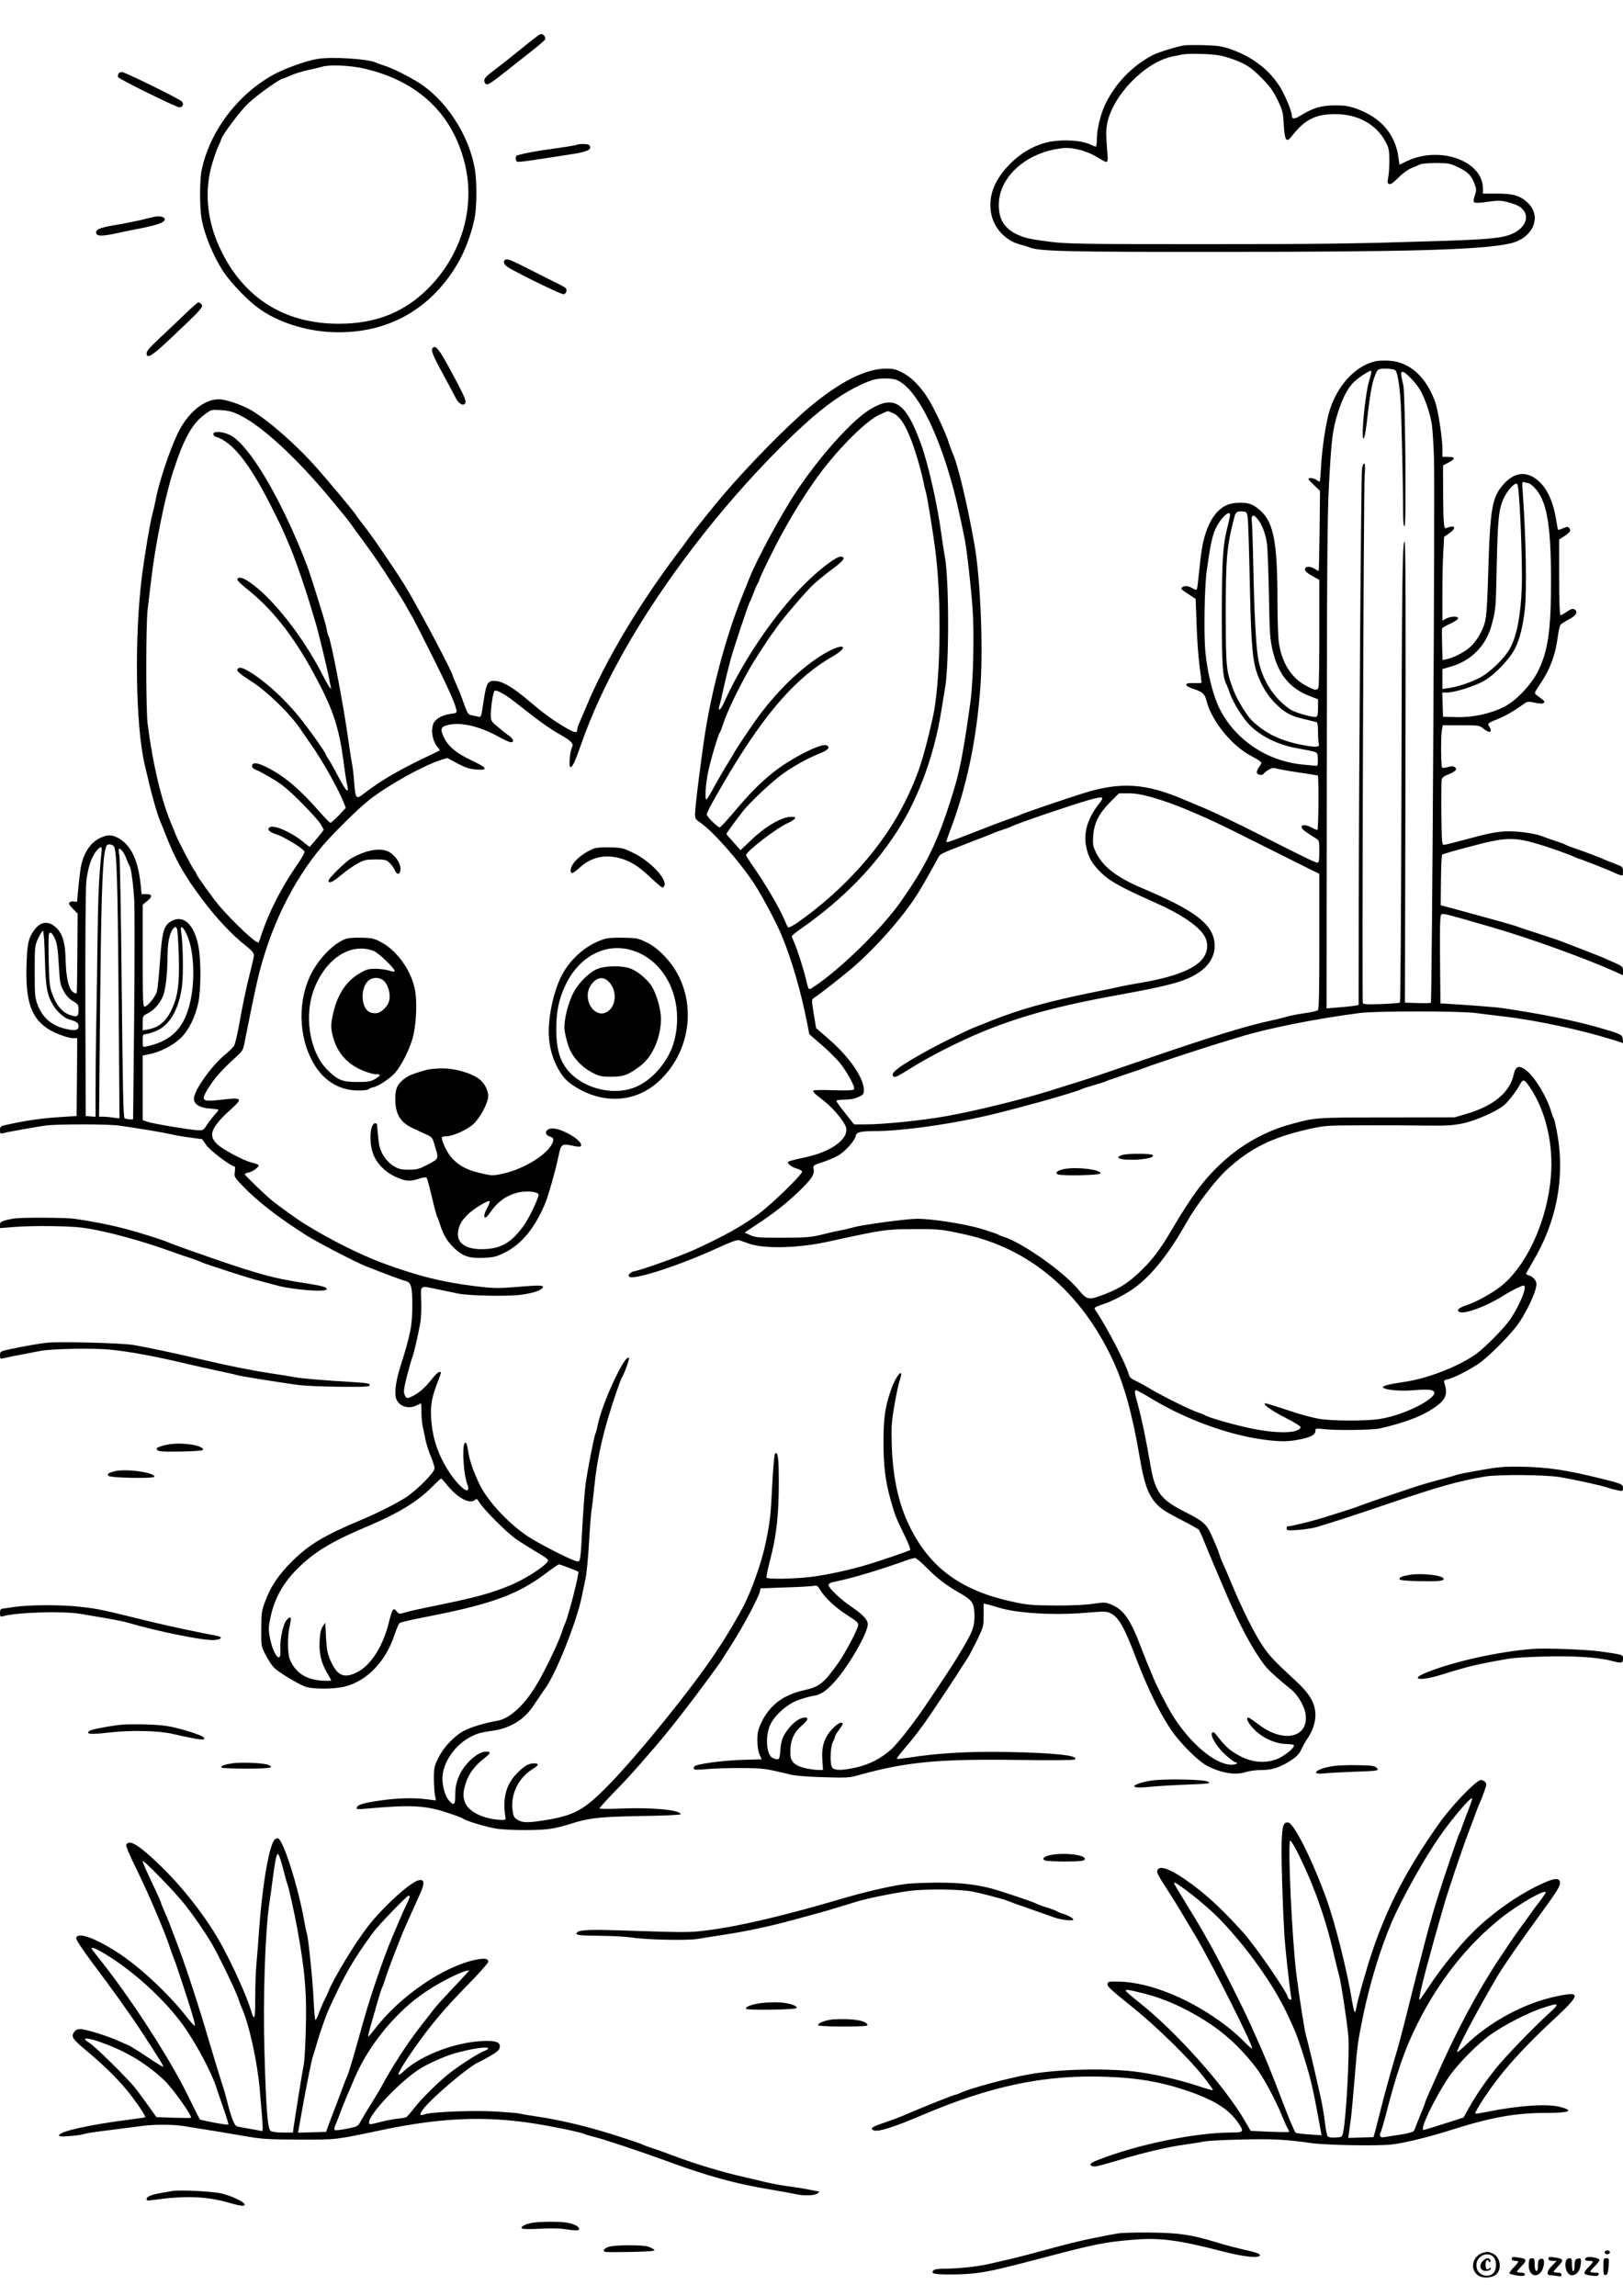 <?xml version="1.0" standalone="no"?>
<!DOCTYPE svg PUBLIC "-//W3C//DTD SVG 20010904//EN"
 "http://www.w3.org/TR/2001/REC-SVG-20010904/DTD/svg10.dtd">
<svg version="1.0" xmlns="http://www.w3.org/2000/svg"
 width="1240pt" height="1754pt" viewBox="0 0 1240 1754"
 preserveAspectRatio="xMidYMid meet">

<g transform="translate(0,1754) scale(0.1,-0.1)"
fill="#000000" stroke="none">
<path d="M4105 17264 c-35 -26 -87 -67 -170 -135 -44 -36 -115 -91 -157 -123
-58 -43 -78 -64 -78 -81 0 -12 7 -25 15 -29 14 -5 45 15 162 108 28 23 103 82
166 131 64 50 118 96 122 104 6 15 -12 41 -29 41 -6 0 -20 -7 -31 -16z"/>
<path d="M9045 17193 c-55 -9 -198 -53 -236 -73 -160 -83 -291 -220 -368 -384
-34 -73 -61 -188 -61 -262 0 -30 -4 -54 -8 -54 -5 0 -23 7 -39 15 -74 37 -242
43 -348 14 -98 -27 -188 -81 -265 -158 -121 -121 -169 -243 -149 -372 18 -116
106 -214 217 -245 32 -8 67 -19 79 -24 72 -30 300 -35 1438 -34 1491 0 2014
16 2232 64 180 41 249 212 128 318 -57 50 -111 64 -237 63 l-98 0 0 39 c0 209
-325 328 -577 211 l-61 -29 -7 51 c-22 177 -132 307 -315 374 -62 23 -91 28
-170 28 -104 0 -169 -19 -262 -77 -48 -30 -68 -30 -68 -1 0 30 -44 138 -83
206 -79 136 -213 241 -381 300 -69 24 -100 29 -206 32 -69 2 -138 1 -155 -2z
m277 -77 c40 -8 108 -30 152 -50 64 -29 95 -52 162 -119 68 -68 91 -100 125
-171 39 -80 42 -95 47 -187 6 -117 20 -142 56 -96 93 121 168 166 295 174 190
13 347 -63 426 -208 26 -48 29 -64 30 -144 0 -49 -4 -109 -9 -132 -7 -36 -6
-44 8 -49 11 -4 32 10 69 48 29 30 72 62 97 72 25 10 56 23 69 30 13 6 69 11
125 11 93 -1 106 -3 168 -33 74 -36 98 -61 124 -127 15 -41 15 -49 1 -91 -19
-59 -13 -61 103 -45 88 12 108 11 192 -16 133 -41 128 -169 -9 -229 -72 -32
-169 -42 -523 -54 -692 -22 -889 -25 -1855 -25 -902 0 -1025 2 -1150 18 -160
20 -202 30 -266 62 -95 49 -135 126 -127 245 13 174 166 330 381 389 42 11
103 21 134 21 74 0 175 -31 243 -75 30 -19 59 -34 65 -32 5 2 9 17 8 33 -13
167 -14 206 -5 255 41 219 289 475 502 518 30 6 64 13 75 15 49 9 220 5 287
-8z"/>
<path d="M2420 17089 c-85 -15 -247 -73 -330 -119 -276 -152 -490 -437 -550
-733 -15 -73 -15 -285 0 -368 23 -128 93 -295 173 -413 52 -77 174 -205 251
-262 146 -111 364 -183 576 -191 423 -17 767 179 973 553 52 96 102 242 117
340 13 90 13 262 -1 344 -42 269 -229 551 -450 681 -92 54 -191 102 -244 118
-22 7 -49 16 -60 22 -66 30 -346 48 -455 28z m368 -74 c407 -96 669 -344 763
-724 81 -327 -19 -683 -265 -939 -186 -194 -410 -286 -701 -285 -416 0 -733
203 -907 582 -94 202 -116 420 -64 616 15 54 38 123 51 151 14 29 25 56 25 59
0 23 142 213 203 272 63 61 247 193 269 193 4 0 31 11 60 24 29 13 89 32 133
41 44 10 91 21 105 25 56 18 218 11 328 -15z"/>
<path d="M904 16975 c-3 -8 -4 -19 -2 -24 4 -14 445 -231 469 -231 25 0 36 27
18 45 -24 23 -436 225 -458 225 -12 0 -24 -7 -27 -15z"/>
<path d="M4408 16434 c-4 -3 -82 -16 -175 -29 -143 -20 -210 -32 -280 -51 -17
-4 -17 -43 0 -50 7 -2 73 5 147 17 74 11 191 29 260 40 125 19 158 34 147 63
-5 11 -19 16 -50 16 -24 0 -46 -3 -49 -6z"/>
<path d="M1175 15883 c-11 -2 -56 -13 -100 -24 -44 -10 -134 -28 -200 -39
-120 -20 -150 -35 -138 -66 7 -18 50 -18 138 1 39 9 124 26 191 39 146 29 197
49 192 73 -3 18 -42 26 -83 16z"/>
<path d="M3857 15553 c-17 -16 -3 -40 36 -62 135 -75 399 -202 414 -199 10 2
19 13 21 25 3 18 -7 27 -55 51 -32 15 -130 65 -219 110 -155 79 -183 90 -197
75z"/>
<path d="M1420 15147 c-47 -45 -133 -127 -192 -182 -76 -70 -108 -106 -108
-122 0 -49 40 -24 188 116 229 216 248 237 232 256 -7 8 -18 15 -24 15 -6 0
-49 -37 -96 -83z"/>
<path d="M3307 14883 c-17 -16 -2 -55 74 -194 44 -81 90 -167 102 -191 23 -46
62 -64 73 -34 6 17 -13 60 -105 231 -94 176 -122 211 -144 188z"/>
<path d="M10510 14781 c-157 -36 -296 -188 -355 -388 -25 -86 -54 -275 -61
-405 -4 -71 -9 -128 -11 -128 -2 0 -15 7 -28 16 -13 8 -34 14 -46 12 -21 -3
-18 -7 27 -50 l49 -48 -3 -302 c-2 -167 -5 -305 -7 -307 -3 -2 -16 4 -29 13
-36 23 -76 21 -76 -3 0 -13 18 -30 55 -50 l55 -31 0 -398 c0 -218 -3 -407 -6
-419 -8 -31 -25 -29 -96 9 -113 60 -186 177 -208 333 -5 39 -10 178 -10 310 0
476 -31 620 -151 712 -49 38 -87 47 -167 41 -106 -7 -183 -85 -232 -235 -22
-67 -34 -143 -50 -302 -6 -63 -13 -118 -16 -123 -3 -5 -16 -3 -27 5 -34 21
-64 26 -83 12 -16 -11 -11 -16 42 -51 l59 -39 7 -190 c3 -105 13 -247 22 -317
9 -69 16 -129 16 -132 0 -4 -26 -5 -57 -4 -79 4 -80 -20 -3 -45 70 -23 85 -38
99 -94 39 -151 193 -341 341 -418 25 -13 54 -30 64 -38 18 -14 18 -15 -4 -45
-13 -17 -20 -38 -17 -46 7 -18 42 -21 53 -5 3 6 20 19 36 29 23 14 37 16 62 9
17 -5 94 -19 171 -30 77 -11 141 -22 143 -23 9 -9 6 -416 -3 -416 -5 0 -28 10
-51 22 -43 22 -78 19 -68 -6 5 -13 37 -37 107 -80 26 -16 27 -20 27 -101 0
-58 -4 -85 -12 -85 -18 0 -80 30 -418 201 -190 97 -372 184 -480 229 -41 17
-95 40 -120 50 -297 128 -489 140 -775 50 -136 -43 -430 -143 -460 -156 -16
-8 -61 -25 -100 -38 -64 -23 -116 -42 -292 -111 -158 -62 -193 -74 -193 -65 0
5 12 40 26 77 129 339 205 697 235 1114 21 302 -1 829 -46 1079 -56 317 -128
617 -169 704 -7 17 -19 49 -26 71 -24 79 -115 272 -162 345 -58 91 -126 159
-192 193 -52 27 -71 31 -131 31 -154 -2 -349 -101 -580 -294 -171 -144 -459
-436 -664 -676 -64 -75 -228 -280 -256 -320 -16 -23 -58 -80 -93 -126 -293
-390 -546 -814 -692 -1164 -23 -55 -48 -113 -56 -131 -8 -17 -14 -38 -14 -46
0 -32 -22 -26 -111 28 -91 55 -147 97 -264 196 -111 94 -191 142 -244 147 -65
6 -75 -10 -97 -160 -17 -112 -19 -119 -38 -113 -12 3 -35 8 -52 11 -27 5 -32
13 -59 87 -15 45 -41 110 -57 145 -15 34 -28 65 -28 67 0 23 -229 458 -345
656 -53 92 -253 388 -319 473 -34 43 -71 92 -82 110 -21 31 -213 261 -289 346
-157 179 -373 368 -505 446 -70 41 -196 84 -247 84 -116 0 -239 -103 -316
-262 -62 -131 -143 -372 -167 -503 -6 -33 -18 -84 -26 -113 -17 -61 -58 -307
-79 -467 -59 -467 -50 -1143 20 -1444 50 -220 91 -366 119 -434 8 -18 26 -63
41 -102 77 -196 140 -308 280 -495 106 -142 229 -273 333 -354 43 -34 62 -56
62 -71 0 -13 -12 -67 -26 -121 -31 -119 -57 -244 -89 -421 -13 -73 -30 -142
-38 -154 -9 -12 -40 -42 -71 -68 -112 -95 -243 -285 -234 -341 5 -39 51 -64
123 -68 36 -2 65 -7 65 -10 0 -2 -17 -24 -38 -47 -20 -24 -46 -58 -57 -76 -18
-30 -26 -34 -60 -33 -53 1 -351 51 -392 66 l-33 12 0 247 0 246 54 11 c81 16
180 68 236 122 63 61 114 166 136 275 20 104 20 325 0 427 -33 169 -116 244
-208 191 -57 -34 -69 -76 -85 -297 -8 -111 -19 -218 -24 -239 -11 -41 -73
-117 -95 -117 -12 0 -14 64 -14 389 l0 390 36 29 c41 34 38 52 -10 52 l-34 0
-7 68 c-19 194 -77 312 -176 363 -49 24 -78 24 -134 -2 -69 -33 -118 -101
-144 -204 -8 -31 -30 -233 -31 -279 0 -4 -10 -6 -22 -3 -12 4 -28 1 -35 -5
-11 -9 -7 -18 23 -49 l37 -38 -2 -302 c-1 -167 -3 -304 -5 -307 -2 -2 -13 1
-24 7 -36 19 -58 110 -61 256 -3 126 -23 192 -71 238 -60 57 -121 49 -171 -21
-42 -60 -51 -99 -56 -253 -10 -276 31 -407 154 -492 52 -36 159 -77 200 -77
l33 0 -2 -297 -3 -298 -125 -8 c-129 -8 -248 -24 -382 -53 -76 -16 -78 -17
-78 -47 0 -26 3 -29 23 -23 28 8 231 44 322 58 86 12 477 12 565 0 160 -23
340 -53 395 -66 33 -8 101 -20 150 -26 l90 -12 30 -44 c27 -41 190 -164 216
-164 5 0 7 -17 3 -40 -6 -38 -4 -42 57 -106 113 -118 262 -235 484 -377 86
-55 375 -205 459 -239 163 -64 277 -107 304 -113 42 -9 52 -44 52 -179 0 -165
-12 -224 -96 -491 -28 -88 -40 -179 -30 -220 16 -65 94 -94 160 -60 15 8 30
15 32 15 2 0 4 -30 4 -66 0 -36 4 -84 9 -107 5 -23 15 -69 21 -102 7 -33 25
-91 41 -129 16 -37 29 -79 29 -92 0 -31 -133 -166 -220 -223 -70 -45 -220
-121 -340 -171 -288 -121 -399 -188 -531 -319 -105 -105 -163 -193 -206 -311
-24 -67 -27 -89 -27 -205 -1 -129 -1 -130 34 -198 19 -37 48 -81 65 -97 43
-41 192 -130 244 -146 58 -18 210 -17 288 1 174 41 320 191 388 400 15 44 32
83 38 87 11 7 93 26 202 47 496 96 702 171 913 331 51 38 97 70 103 70 10 0
139 -49 147 -56 10 -8 -74 -335 -102 -399 -8 -16 -17 -41 -21 -55 -23 -79
-143 -327 -208 -430 -92 -146 -199 -241 -290 -255 -81 -13 -193 -46 -246 -73
-75 -37 -160 -125 -201 -208 -32 -63 -35 -77 -35 -159 0 -49 4 -108 8 -129 l8
-39 -73 9 c-104 13 -225 9 -355 -10 -129 -19 -169 -31 -177 -53 -6 -14 3 -15
71 -9 341 31 454 25 621 -31 59 -19 112 -39 117 -43 26 -21 193 -70 267 -80
106 -13 325 -13 408 1 36 5 106 23 155 39 139 44 217 52 538 58 163 2 297 8
297 13 0 33 -214 54 -452 44 -93 -4 -168 -3 -168 1 0 4 48 58 107 119 104 106
141 147 304 335 114 131 284 349 432 552 37 51 71 98 75 103 4 6 48 73 96 150
88 139 198 346 211 396 l6 26 190 7 c104 3 202 9 217 12 23 5 30 0 46 -28 35
-59 117 -137 200 -190 91 -58 98 -65 90 -93 -12 -43 -98 -204 -147 -274 -112
-159 -146 -186 -263 -212 -159 -35 -265 -115 -327 -247 -26 -56 -31 -79 -31
-137 0 -41 7 -85 17 -107 l16 -37 -142 -4 c-122 -3 -301 -24 -359 -43 -10 -3
-18 -12 -18 -21 0 -13 12 -14 98 -7 53 5 174 9 267 8 170 -1 179 -2 380 -51
36 -8 137 -16 250 -19 172 -5 197 -4 265 16 365 102 611 125 1230 116 229 -3
411 -2 419 3 47 30 -151 52 -524 58 -287 5 -526 -9 -739 -43 -49 -7 -92 -12
-94 -9 -3 2 20 33 49 67 75 86 145 178 209 273 94 139 186 278 225 340 21 33
48 76 61 95 12 19 44 80 71 135 46 97 48 103 48 188 l0 88 30 -7 c16 -4 55
-14 85 -24 136 -43 416 -60 661 -40 144 12 163 12 193 -3 61 -28 104 -103 191
-332 89 -233 173 -407 262 -544 74 -113 220 -259 295 -295 108 -52 208 -67
285 -43 26 9 78 16 116 16 82 -1 147 20 227 72 47 30 66 50 83 87 12 26 32 61
43 77 40 57 64 126 64 183 0 92 -44 166 -165 276 -144 132 -189 180 -239 255
-66 99 -156 280 -246 496 -22 55 -47 111 -54 125 -7 14 -19 43 -26 65 -7 22
-20 58 -30 80 -10 22 -26 60 -37 85 -34 76 -65 104 -196 169 -188 94 -231 151
-266 351 -35 203 -68 362 -95 460 -29 106 -31 120 -15 120 6 0 54 -26 108 -59
271 -165 605 -286 881 -320 116 -15 178 -14 268 5 81 17 112 35 112 66 0 17 5
18 68 11 92 -11 367 -7 422 5 207 47 345 102 443 177 65 49 78 92 52 171 -6
18 -2 22 26 28 38 7 144 60 225 112 83 53 273 245 327 331 54 85 102 184 119
246 10 39 9 49 -5 71 -10 14 -28 28 -42 32 -14 3 -25 10 -25 14 0 4 24 47 53
96 178 300 243 633 187 960 -11 64 -24 122 -28 128 -5 6 -14 31 -21 55 -31
107 -122 260 -186 311 -58 46 -85 39 -100 -27 -29 -136 -151 -239 -356 -300
l-94 -28 -520 -1 c-554 0 -545 0 -738 -53 -192 -53 -372 -154 -524 -295 -134
-124 -225 -246 -380 -509 -88 -150 -147 -228 -235 -313 -94 -91 -161 -135
-275 -179 -128 -49 -136 -48 -205 35 -118 141 -435 363 -578 405 -14 4 -29 11
-35 15 -5 4 -64 24 -130 44 -125 37 -374 76 -489 76 -75 0 -411 -45 -481 -64
-27 -8 -77 -20 -110 -26 -33 -6 -98 -21 -145 -33 -73 -18 -115 -21 -290 -22
-184 0 -209 2 -248 20 l-43 20 83 55 c141 93 229 161 327 255 103 99 126 134
117 176 -5 27 -3 28 76 54 45 15 101 40 124 56 54 37 114 107 121 140 6 32 34
39 168 39 120 1 333 24 540 59 231 40 363 71 720 169 116 32 279 82 296 91 8
5 51 19 94 31 43 12 86 26 94 30 9 5 79 29 156 55 77 25 149 50 160 55 26 12
408 138 545 180 58 17 128 39 155 47 215 67 586 141 925 185 126 16 774 16
890 -1 47 -6 141 -18 210 -26 246 -28 598 -104 833 -178 l78 -25 -3 30 c-3 35
-11 39 -188 90 -186 53 -438 104 -730 147 -54 8 -266 24 -435 34 l-40 2 -3
338 c-2 275 0 338 11 343 18 7 34 3 392 -101 281 -81 720 -240 938 -339 l57
-26 0 34 c0 31 -4 35 -62 61 -35 15 -76 33 -93 41 -33 14 -192 76 -300 117
-38 15 -128 45 -200 68 -71 23 -139 45 -150 50 -11 5 -63 20 -115 35 -52 14
-142 39 -200 55 -58 16 -143 39 -189 52 l-84 22 2 190 c1 105 5 193 9 196 8 7
111 36 301 85 176 45 264 46 406 4 105 -30 248 -81 302 -105 17 -8 34 -15 37
-15 9 0 234 -89 266 -105 14 -7 35 -16 48 -19 20 -7 22 -4 22 28 0 33 -3 36
-57 56 -32 12 -71 28 -88 35 -33 16 -137 55 -230 87 -33 11 -64 24 -70 28 -5
4 -41 17 -80 29 -38 13 -79 27 -90 32 -43 19 -170 39 -253 39 -89 0 -157 -14
-362 -70 -63 -17 -124 -32 -135 -33 -19 -2 -20 5 -23 238 -1 132 0 249 3 261
3 14 20 27 49 38 55 21 72 39 52 55 -11 9 -25 10 -52 2 -20 -6 -41 -8 -46 -5
-9 6 -11 230 -2 287 l7 37 139 0 c135 0 141 -1 170 -25 47 -39 74 -31 46 15
-15 24 -14 26 69 59 60 25 124 62 201 118 21 15 31 15 80 5 40 -8 59 -9 67 -1
10 10 5 15 -55 59 -20 15 -20 16 36 99 66 99 107 209 124 336 6 49 16 96 23
103 6 7 32 24 59 38 53 27 74 54 56 72 -17 17 -29 15 -70 -13 -20 -14 -41 -25
-46 -25 -6 0 -10 119 -10 290 l0 289 33 21 c48 30 60 47 45 65 -11 13 -16 13
-48 0 -19 -9 -36 -14 -38 -12 -2 1 -8 33 -14 71 -25 159 -80 268 -164 324 -78
52 -160 38 -232 -40 -95 -102 -109 -180 -124 -688 -6 -217 -13 -323 -24 -368
-18 -73 -66 -153 -120 -200 -40 -35 -126 -79 -175 -88 l-30 -6 -3 116 c-2 64
-2 121 0 126 2 5 30 22 63 36 32 15 59 33 59 40 0 19 -53 18 -90 -1 l-30 -16
0 208 c0 115 3 258 7 320 l6 112 39 27 c61 43 45 69 -24 39 -19 -7 -22 46 -23
397 l0 83 39 20 c57 30 57 45 2 45 l-46 0 0 65 c0 77 -33 293 -54 351 -69 196
-196 310 -356 319 -36 2 -81 0 -100 -4z m151 -70 c20 -19 40 -171 44 -330 9
-309 15 -623 15 -743 0 -82 3 -118 11 -118 15 0 5 1012 -9 1075 -21 91 -22
105 -6 105 22 0 106 -88 137 -144 38 -69 74 -178 87 -261 5 -38 13 -155 16
-260 8 -240 -15 -4148 -24 -4155 -4 -3 -50 -4 -102 -2 l-96 3 4 1755 c3 1178
1 1759 -6 1766 -17 17 -22 -315 -25 -1945 -2 -862 -7 -1570 -11 -1575 -4 -4
-69 -9 -143 -12 -110 -4 -137 -2 -141 9 -7 20 6 3916 14 4029 5 61 3 92 -3 92
-6 0 -14 -19 -17 -42 -7 -47 -23 -2230 -25 -3374 l-1 -721 -38 -7 c-21 -3 -76
-8 -122 -12 l-85 -7 2 1859 c1 1534 4 1910 17 2150 19 345 26 407 67 539 34
107 71 182 116 230 33 35 131 100 139 92 4 -3 -3 -36 -15 -74 -31 -102 -64
-443 -43 -443 5 0 15 46 22 103 25 219 40 311 61 367 19 53 25 59 53 63 36 4
98 -2 107 -12z m-3814 -72 c169 -64 368 -487 484 -1029 16 -74 34 -157 39
-185 17 -83 50 -380 61 -540 13 -188 5 -544 -16 -701 -44 -321 -78 -512 -116
-639 -120 -407 -211 -601 -421 -898 -145 -206 -475 -527 -670 -651 -30 -20
-31 -19 -48 54 -17 77 -68 236 -91 288 -10 23 -19 46 -19 51 0 4 28 28 63 52
334 233 586 493 771 797 144 236 257 554 306 862 11 69 25 151 30 182 32 173
31 827 0 997 -6 31 -19 119 -30 196 -30 219 -99 525 -154 674 -115 318 -203
377 -390 263 -134 -81 -372 -345 -553 -613 -117 -174 -310 -528 -371 -684 -11
-27 -36 -90 -56 -140 -109 -270 -213 -646 -271 -985 -29 -173 -85 -608 -85
-671 0 -31 6 -40 38 -61 96 -64 307 -303 417 -473 56 -85 172 -304 207 -390
76 -183 148 -430 195 -672 l16 -83 89 -77 c50 -43 113 -105 142 -139 59 -72
121 -187 111 -205 -6 -8 -48 -10 -157 -7 -82 3 -151 2 -153 -2 -6 -10 7 -24
72 -73 66 -50 145 -140 171 -194 43 -89 -89 -196 -300 -242 -121 -27 -138 -32
-138 -41 0 -14 36 -38 69 -47 19 -5 37 -15 39 -22 6 -17 -211 -230 -318 -313
-122 -94 -290 -188 -520 -291 -105 -47 -414 -157 -443 -157 -6 0 -21 -7 -31
-15 -15 -12 -17 -18 -8 -27 30 -30 394 89 681 222 85 39 141 60 155 57 11 -3
47 -15 79 -27 115 -41 377 -35 607 16 424 93 441 95 665 95 181 1 201 -2 375
-40 496 -108 888 -440 1130 -956 89 -192 150 -411 206 -739 29 -172 54 -257
94 -318 46 -68 77 -92 215 -163 72 -37 135 -72 142 -78 6 -7 26 -48 43 -92 18
-44 45 -109 60 -145 15 -36 57 -135 94 -221 114 -270 216 -460 310 -582 26
-34 97 -99 199 -181 55 -44 108 -137 113 -199 17 -173 -173 -212 -357 -72 -40
30 -76 55 -81 55 -24 0 -1 -46 47 -94 65 -64 162 -107 244 -108 28 0 53 -4 56
-9 11 -17 -75 -86 -133 -108 -106 -38 -216 -20 -328 54 -48 32 -72 57 -133
135 -14 18 -23 22 -30 14 -19 -18 35 -109 102 -169 33 -30 66 -55 74 -55 7 0
13 -4 13 -10 0 -5 -19 -10 -42 -10 -125 0 -321 167 -454 385 -47 77 -128 238
-154 307 -12 29 -27 67 -35 83 -7 17 -29 73 -49 125 -78 206 -130 282 -219
320 -50 22 -55 22 -147 9 -58 -9 -171 -14 -290 -13 -172 1 -210 4 -320 28
-395 84 -635 259 -790 575 -86 175 -130 379 -137 631 -4 133 -1 175 21 300 14
80 32 165 41 189 8 24 13 47 9 50 -13 13 -56 -60 -83 -144 -40 -120 -51 -205
-51 -377 0 -181 13 -294 51 -433 34 -124 44 -150 112 -288 27 -55 45 -103 41
-107 -9 -7 -176 -65 -317 -109 -124 -39 -321 -82 -437 -96 -128 -16 -336 -20
-344 -6 -3 4 10 67 29 140 47 176 65 342 65 586 0 192 -7 242 -29 220 -5 -6
-15 -111 -21 -235 -11 -232 -16 -279 -49 -440 -28 -141 -102 -353 -168 -485
-29 -57 -136 -240 -177 -300 -14 -22 -32 -48 -39 -59 -169 -257 -579 -766
-811 -1005 -194 -199 -266 -239 -498 -276 -127 -20 -166 -19 -204 4 -27 16
-32 27 -38 73 -16 125 46 250 157 317 45 27 47 41 7 41 -44 0 -78 -21 -136
-82 -80 -85 -106 -189 -82 -332 3 -18 -2 -20 -46 -17 -122 7 -233 61 -261 128
-20 48 -19 82 5 157 23 69 66 127 141 186 50 39 52 50 12 50 -59 0 -152 -80
-197 -168 -29 -59 -38 -98 -38 -173 0 -68 -12 -75 -51 -29 -26 30 -47 105 -47
164 0 119 95 258 218 320 54 27 74 32 169 46 115 16 217 72 283 156 9 10 35
48 59 84 24 36 52 77 63 92 84 124 234 503 272 688 9 41 22 107 30 145 8 39
20 160 26 270 6 110 15 225 20 255 5 30 14 107 20 170 24 237 71 437 167 720
20 58 39 110 43 115 19 29 62 147 55 153 -31 31 -211 -359 -241 -525 -4 -21
-10 -45 -15 -54 -10 -21 -57 -262 -75 -384 -6 -49 -17 -189 -24 -310 -15 -293
-15 -289 -48 -280 -46 11 -295 139 -371 190 -145 97 -301 264 -364 390 -44 89
-78 183 -88 246 -5 34 -12 66 -15 71 -37 60 -30 -218 8 -315 8 -20 8 -31 0
-39 -17 -17 -100 69 -155 160 -69 114 -105 218 -119 341 -14 123 -4 196 42
314 35 91 34 87 16 87 -8 0 -35 -26 -60 -58 -46 -60 -88 -97 -143 -126 -42
-21 -48 -21 -62 10 -9 22 -6 46 19 146 17 66 35 128 39 137 10 18 48 184 63
271 5 30 8 103 6 163 -4 126 -16 118 137 86 55 -11 120 -25 145 -30 84 -17
369 -23 475 -10 100 13 165 35 173 59 5 15 -31 16 -218 0 -127 -10 -164 -9
-290 6 -262 32 -453 80 -725 181 -165 62 -393 176 -578 290 -58 35 -200 137
-257 183 -64 53 -210 194 -210 203 0 4 12 9 28 12 32 6 85 45 77 57 -2 4 -25
13 -50 19 -66 16 -223 100 -267 142 -70 67 -46 128 108 267 91 82 84 90 -70
72 -164 -19 -169 -12 -89 112 41 63 103 130 206 223 38 35 46 48 55 100 25
128 71 355 95 460 91 402 267 768 502 1045 84 98 275 286 355 349 139 110 412
262 546 305 l51 16 77 -41 c60 -32 93 -43 141 -47 98 -7 91 11 -27 67 -122 57
-185 110 -218 181 -29 62 -22 80 36 93 100 22 239 -11 386 -92 41 -23 82 -41
91 -41 28 0 19 27 -15 51 -18 12 -57 42 -85 67 -50 41 -53 46 -53 90 0 65 17
173 28 184 7 7 28 0 59 -18 57 -34 43 -24 173 -126 117 -92 197 -149 281 -196
75 -43 94 -64 79 -91 -16 -31 -26 -151 -12 -151 16 0 34 38 82 175 80 228 188
464 330 715 295 522 727 1086 1185 1545 194 194 329 310 465 399 90 59 215
119 270 129 49 9 129 7 157 -4z m-5012 -272 c171 -85 430 -324 690 -637 76
-91 145 -176 154 -190 9 -14 48 -68 87 -120 39 -52 98 -135 131 -185 54 -80
81 -123 158 -245 21 -32 45 -74 102 -175 12 -22 73 -141 135 -265 119 -237
185 -381 194 -429 6 -27 4 -28 -43 -34 -60 -7 -116 -38 -131 -73 -24 -51 -7
-140 35 -186 9 -10 14 -19 12 -21 -2 -1 -20 -9 -39 -19 -265 -125 -399 -202
-541 -311 -60 -46 -63 -42 -74 98 -3 44 -10 105 -16 135 -6 30 -21 129 -34
220 -34 240 -125 713 -144 749 -5 9 -12 34 -15 55 -4 22 -19 76 -33 120 -81
263 -99 318 -125 386 -192 494 -434 902 -579 976 -56 28 -129 33 -129 9 0 -9
8 -18 18 -21 125 -37 254 -197 419 -522 78 -153 96 -192 160 -347 35 -85 106
-291 143 -415 17 -58 37 -125 45 -150 19 -64 92 -367 100 -415 3 -22 9 -49 12
-60 11 -39 -17 0 -63 91 -149 291 -382 587 -557 707 -54 37 -86 44 -94 21 -2
-6 27 -35 64 -65 195 -152 360 -359 515 -644 150 -275 197 -413 233 -685 9
-69 20 -144 26 -168 18 -81 -3 -64 -63 49 -32 62 -68 125 -78 140 -11 15 -20
30 -20 34 0 14 -137 207 -212 298 -117 142 -264 273 -379 340 -50 29 -74 34
-85 15 -8 -13 20 -38 102 -90 119 -74 300 -249 380 -368 13 -19 47 -69 76
-110 88 -125 213 -346 253 -448 l17 -43 -53 -57 c-30 -31 -59 -57 -64 -57 -6
0 -46 41 -89 90 -142 162 -255 259 -380 325 -80 42 -120 50 -129 26 -6 -16 6
-29 37 -40 11 -4 63 -32 115 -63 77 -45 122 -83 226 -187 72 -72 139 -147 149
-168 l20 -36 -26 -34 c-15 -18 -39 -48 -55 -66 l-28 -32 -50 40 c-90 74 -222
131 -254 111 -25 -16 -4 -37 54 -56 58 -18 203 -107 211 -130 3 -7 -19 -47
-48 -89 -130 -187 -229 -383 -288 -568 -6 -21 -14 -38 -17 -38 -24 0 -179 145
-293 275 -43 49 -180 239 -180 250 0 5 -6 16 -14 24 -16 19 -126 230 -146 281
-7 19 -19 49 -26 65 -78 178 -146 462 -186 775 -14 109 -14 757 0 875 6 50 18
151 27 225 31 270 108 647 170 835 82 251 144 361 244 433 44 33 49 34 121 29
60 -4 89 -12 145 -40z m4994 14 c43 -23 76 -68 118 -166 35 -80 86 -248 107
-350 8 -38 17 -77 20 -85 8 -19 54 -304 71 -435 52 -390 42 -1026 -20 -1294
-72 -316 -114 -443 -213 -641 -166 -335 -460 -664 -815 -915 -38 -26 -72 -44
-76 -39 -4 5 -16 29 -26 54 -44 103 -148 280 -255 432 -22 32 -40 61 -40 65 0
29 240 213 322 247 19 8 40 22 48 30 11 14 7 16 -28 16 -67 0 -188 -69 -294
-169 l-90 -85 -54 60 c-29 32 -53 61 -54 64 0 5 59 87 122 168 57 74 239 245
323 301 88 61 190 115 278 150 56 23 73 46 41 58 -44 17 -278 -103 -414 -213
-94 -76 -174 -157 -289 -293 -56 -67 -106 -121 -112 -121 -16 0 -99 82 -99 98
0 18 57 122 173 317 280 468 518 737 789 891 116 66 98 104 -20 45 -175 -88
-390 -288 -553 -512 -58 -80 -161 -234 -183 -274 -9 -16 -35 -59 -57 -95 -23
-36 -63 -107 -91 -157 -27 -51 -54 -95 -59 -99 -14 -8 -11 83 6 182 14 83 79
307 95 329 4 6 13 28 20 50 30 97 115 276 214 450 28 48 155 245 166 255 3 3
18 24 34 48 42 62 219 269 279 326 29 27 94 80 145 118 89 66 105 89 69 96
-32 6 -164 -93 -287 -217 -222 -223 -463 -577 -604 -888 -19 -43 -37 -70 -41
-63 -4 6 -3 19 1 28 4 9 19 73 34 142 15 69 38 161 50 205 25 93 139 435 150
450 4 6 17 37 29 70 13 33 26 64 31 70 4 5 11 21 15 35 7 24 108 231 157 320
91 168 166 290 272 441 145 205 368 433 477 487 35 17 68 31 72 31 4 1 25 -8
46 -18z m4846 -531 c7 0 28 -14 45 -31 97 -98 130 -278 130 -716 0 -383 -23
-537 -101 -694 -53 -103 -163 -219 -255 -267 -103 -53 -238 -83 -363 -80
l-106 3 -3 93 -3 92 36 0 c60 0 215 49 285 90 85 50 195 166 237 250 35 71 59
170 73 295 16 147 8 567 -16 894 -6 77 -5 84 10 78 10 -4 24 -7 31 -7z m-72
-75 c16 -183 28 -553 24 -710 -7 -217 -36 -374 -88 -473 -41 -79 -156 -190
-239 -232 -72 -36 -166 -67 -232 -76 l-48 -7 0 76 0 76 68 20 c158 47 269 163
310 323 31 121 30 117 37 438 8 366 15 439 53 522 28 63 88 127 103 111 4 -4
10 -35 12 -68z m-2069 -204 c3 -31 10 -256 15 -501 10 -468 21 -584 61 -690
32 -83 74 -151 127 -206 74 -76 120 -102 219 -125 49 -12 95 -23 102 -25 8 -2
12 -27 12 -78 0 -41 3 -81 6 -89 10 -26 -26 -27 -134 -6 -161 32 -272 86 -372
180 -43 40 -117 161 -145 235 -57 150 -59 169 -60 574 0 444 7 521 66 752 10
38 24 46 71 40 24 -4 27 -9 32 -61z m-139 17 c-3 -18 -13 -59 -21 -91 -32
-131 -38 -243 -39 -647 0 -397 6 -484 36 -539 4 -9 17 -43 29 -76 23 -64 96
-181 145 -231 86 -88 218 -153 361 -179 176 -33 159 -24 162 -83 2 -38 -1 -52
-10 -52 -7 0 -56 5 -108 10 -271 27 -511 188 -631 424 -50 99 -94 273 -110
437 -12 132 -7 487 10 614 25 184 43 273 67 324 27 59 79 121 102 121 10 0 12
-8 7 -32z m215 -15 c34 -44 60 -113 70 -188 5 -38 11 -216 15 -395 5 -291 8
-335 29 -422 42 -179 130 -287 283 -345 l63 -25 0 -64 c0 -47 -4 -66 -14 -70
-21 -8 -164 33 -200 58 -129 88 -220 235 -245 398 -16 98 -29 362 -36 705 -3
160 -8 309 -11 333 -6 51 13 57 46 15z m-813 -2122 c97 -28 181 -58 283 -101
157 -66 248 -109 525 -248 171 -85 347 -173 392 -196 l83 -41 0 -516 c0 -402
-3 -519 -12 -526 -7 -6 -53 -16 -103 -23 -49 -7 -108 -18 -130 -25 -22 -7 -76
-21 -120 -30 -196 -42 -453 -121 -1015 -314 -312 -107 -373 -128 -490 -164
-63 -20 -146 -46 -185 -58 -218 -68 -566 -154 -790 -194 -179 -33 -483 -64
-620 -64 l-90 0 -67 85 c-38 47 -68 89 -68 95 0 5 28 9 63 9 39 0 77 7 105 20
38 17 42 23 42 54 0 91 -109 250 -264 385 l-101 88 -18 109 c-16 101 -16 110
-1 119 33 20 201 151 284 221 181 153 392 390 506 569 36 57 117 199 158 276
21 39 5 31 276 136 63 24 129 50 145 57 17 8 48 19 70 26 22 7 54 18 70 26 72
33 467 167 598 204 105 29 117 25 78 -24 -88 -110 -123 -220 -104 -325 15 -79
36 -121 90 -181 74 -82 153 -128 443 -257 181 -80 313 -167 364 -240 49 -71
35 -158 -35 -217 -76 -65 -225 -116 -431 -151 -51 -8 -124 -22 -163 -30 -38
-9 -124 -27 -190 -40 -370 -75 -575 -132 -805 -223 -41 -17 -100 -40 -130 -52
-57 -23 -245 -115 -340 -167 -241 -133 -308 -184 -270 -208 10 -6 32 5 125 63
148 93 374 208 555 282 286 118 585 199 1035 280 378 68 501 101 598 161 89
54 136 127 137 211 1 159 -133 266 -555 444 -190 80 -299 164 -350 269 -24 48
-27 64 -23 127 6 99 43 173 130 261 l67 67 73 0 c51 0 104 -9 175 -29z m-7928
-375 c23 -27 30 -243 37 -1156 l7 -923 -48 6 c-26 4 -61 7 -78 7 l-30 0 7 773
c8 820 17 1143 36 1245 11 54 15 62 35 62 12 0 28 -6 34 -14z m-94 -53 c-18
-165 -26 -323 -30 -673 -3 -217 -7 -514 -10 -660 -3 -146 -5 -359 -5 -473 l0
-208 -37 3 -38 3 -3 845 c-1 476 2 887 7 940 10 105 39 194 78 240 35 42 45
38 38 -17z m190 -41 c10 -26 21 -51 25 -57 12 -16 28 -139 36 -265 3 -63 3
-465 -1 -892 l-8 -778 -26 0 c-14 0 -32 4 -39 8 -10 7 -14 219 -22 988 -5 538
-13 998 -18 1021 -5 23 -7 45 -4 48 11 10 40 -27 57 -73z m389 -544 c3 -13 9
-104 12 -203 6 -202 -6 -299 -50 -397 -44 -98 -100 -147 -188 -162 l-38 -7 0
55 c0 54 1 56 38 75 47 24 84 64 112 120 24 48 39 168 40 321 1 95 13 159 36
196 20 30 30 30 38 2z m81 -56 c56 -144 56 -398 -1 -565 -51 -153 -146 -234
-316 -271 -28 -6 -28 -6 -28 44 0 43 3 50 20 50 10 0 44 9 74 21 110 41 184
166 207 350 11 91 7 328 -7 412 -11 61 20 36 51 -41z m-1092 -164 c6 -225 16
-280 67 -363 26 -42 81 -91 112 -100 63 -18 78 -28 78 -52 0 -32 -23 -39 -86
-25 -114 23 -187 84 -226 185 -21 57 -23 76 -23 257 0 191 1 196 27 253 15 31
31 57 36 57 6 0 12 -92 15 -212z m79 146 c14 -33 21 -81 27 -193 8 -136 11
-153 37 -201 19 -35 42 -60 71 -77 40 -23 43 -28 43 -68 0 -51 -10 -57 -66
-38 -56 19 -100 69 -131 151 -24 62 -27 82 -31 259 -2 106 -2 200 2 208 9 23
26 9 48 -41z m11260 -1120 c109 -156 171 -374 171 -594 -1 -364 -169 -767
-391 -940 -65 -50 -192 -120 -257 -140 -60 -19 -82 -41 -52 -53 41 -16 208 47
327 122 61 39 145 81 160 81 33 0 -25 -145 -103 -260 -47 -68 -193 -215 -261
-264 -134 -95 -368 -186 -546 -212 -119 -17 -176 -32 -163 -44 19 -18 133 -28
228 -20 53 5 113 6 131 3 131 -21 -160 -188 -389 -223 -100 -15 -338 -15 -446
0 -48 6 -156 35 -247 66 -89 30 -168 54 -175 54 -32 0 45 -56 154 -111 67 -34
117 -65 114 -72 -15 -47 -177 -50 -381 -8 -131 28 -328 84 -351 101 -5 4 -28
13 -50 20 -57 18 -277 127 -365 180 -41 25 -94 54 -117 64 -29 13 -43 26 -48
44 -19 76 -159 349 -249 484 -17 25 -17 27 1 36 10 5 36 15 58 22 62 20 173
78 234 123 133 98 263 262 397 500 71 127 221 323 306 401 179 164 345 247
618 309 133 30 140 30 420 31 157 1 373 0 480 -2 161 -2 211 1 287 17 97 20
258 92 315 139 34 29 96 111 122 160 21 40 33 38 68 -14z m-8261 -3054 c77
-94 171 -143 208 -107 11 10 15 8 25 -7 37 -63 210 -237 291 -294 28 -20 137
-88 184 -115 30 -18 56 -37 58 -44 9 -26 -157 -137 -282 -190 -157 -66 -278
-98 -625 -168 -63 -13 -141 -30 -173 -39 -58 -17 -58 -17 -77 6 -25 31 -33 20
-59 -86 -45 -182 -138 -328 -243 -380 -98 -49 -150 -28 -200 83 -26 57 -31 82
-37 181 l-6 115 -19 -29 c-14 -20 -21 -51 -24 -110 -5 -96 12 -168 58 -247 17
-27 30 -53 30 -56 0 -3 -33 -3 -72 -1 -121 8 -201 61 -243 161 -19 46 -20 181
-1 260 15 65 9 77 -23 43 -28 -29 -54 -152 -49 -228 8 -110 -48 -53 -77 78
-13 60 -14 84 -5 136 30 170 100 299 232 424 125 119 258 197 533 312 217 92
371 186 475 293 36 36 68 66 71 65 3 0 26 -26 50 -56z m3654 -621 c84 -85 152
-138 260 -199 97 -56 110 -77 110 -180 -1 -85 -17 -123 -128 -305 -54 -87 -97
-153 -257 -390 -86 -126 -206 -279 -253 -320 -77 -68 -161 -111 -260 -135
-108 -25 -170 -26 -188 -3 -20 23 -16 159 5 198 9 17 16 35 16 41 0 6 13 28
30 50 35 46 36 54 11 54 -10 0 -39 -22 -64 -49 -60 -64 -82 -135 -74 -238 l5
-73 -41 0 c-23 1 -69 7 -102 15 -69 16 -104 49 -106 98 -5 103 19 166 87 226
48 42 55 61 24 61 -48 0 -115 -57 -160 -135 -16 -28 -24 -62 -28 -112 -5 -77
-9 -81 -56 -63 -46 17 -61 142 -29 236 26 77 128 173 218 206 39 15 90 29 115
33 59 8 98 34 166 108 107 118 254 373 254 440 0 35 -39 75 -133 139 -76 52
-167 139 -167 160 0 12 16 20 58 28 117 23 347 92 537 161 28 9 57 18 65 18 9
1 47 -31 85 -70z"/>
<path d="M4535 11057 c-96 -39 -175 -114 -175 -165 0 -32 17 -27 67 19 86 79
188 104 303 75 85 -22 148 -61 243 -152 44 -41 83 -74 88 -74 5 0 12 7 15 15
20 51 -105 184 -232 247 -81 40 -92 43 -183 45 -59 2 -108 -2 -126 -10z"/>
<path d="M2772 11025 c-35 -13 -80 -35 -100 -49 -53 -38 -162 -147 -162 -163
0 -26 31 -12 93 40 34 29 89 68 122 87 55 31 67 34 142 35 73 0 84 -3 108 -25
15 -14 34 -39 41 -57 18 -42 44 -34 44 12 0 39 -34 92 -79 122 -45 31 -124 30
-209 -2z"/>
<path d="M2639 10367 c-75 -28 -166 -111 -230 -211 -128 -197 -141 -485 -31
-706 77 -155 204 -240 359 -240 40 0 74 4 77 9 3 4 19 11 36 15 40 7 130 68
169 111 42 49 95 148 126 240 33 96 45 278 26 391 -25 141 -131 295 -249 361
-61 34 -74 38 -157 40 -58 2 -103 -2 -126 -10z m220 -93 c37 -16 165 -140 156
-153 -2 -5 -22 -3 -42 5 -21 7 -67 13 -102 14 -56 0 -72 -5 -125 -36 -98 -58
-163 -153 -197 -290 -24 -97 -24 -130 1 -214 36 -119 125 -207 252 -249 37
-13 71 -20 76 -17 4 2 13 1 20 -3 8 -5 -3 -16 -30 -32 -37 -21 -56 -24 -138
-24 -114 0 -150 14 -228 92 -140 139 -184 427 -95 637 95 226 284 339 452 270z
m76 -228 c30 -30 49 -98 40 -144 -9 -49 -64 -102 -105 -102 -44 0 -69 16 -86
55 -28 69 -11 165 37 199 35 24 85 20 114 -8z"/>
<path d="M4614 10366 c-143 -46 -269 -160 -335 -303 -47 -103 -80 -245 -86
-373 -5 -112 19 -220 69 -310 41 -73 71 -104 140 -146 215 -131 456 -114 630
45 277 253 299 691 48 954 -47 50 -89 83 -137 107 -64 32 -75 35 -178 37 -71
2 -124 -2 -151 -11z m284 -113 c216 -108 323 -384 255 -658 -36 -144 -150
-288 -278 -350 -181 -89 -449 -17 -559 149 -46 69 -66 154 -66 283 0 133 19
230 68 333 117 253 360 354 580 243z"/>
<path d="M4578 10144 c-62 -19 -147 -98 -192 -178 -44 -79 -80 -221 -73 -291
3 -27 15 -80 27 -117 26 -85 97 -165 184 -211 55 -28 70 -32 146 -32 95 0 132
14 225 85 92 71 155 217 155 360 -1 70 -33 185 -70 245 -35 57 -117 123 -173
140 -63 19 -167 18 -229 -1z m72 -102 c58 -58 62 -161 10 -214 -102 -101 -230
80 -138 197 40 51 87 57 128 17z"/>
<path d="M3260 9368 c-108 -31 -138 -43 -173 -70 -52 -41 -67 -75 -67 -151 0
-117 38 -181 134 -225 33 -16 81 -38 105 -49 41 -18 46 -24 63 -84 31 -103 32
-99 -52 -144 -67 -35 -83 -40 -146 -40 -61 0 -77 4 -120 30 -55 35 -100 104
-109 170 -5 40 -13 119 -14 143 -1 6 -7 12 -14 12 -40 0 -50 -144 -16 -234 27
-74 92 -140 174 -177 74 -33 106 -36 176 -13 29 10 54 13 58 8 5 -5 23 -72 41
-149 18 -77 36 -144 40 -150 4 -5 15 -35 24 -65 25 -78 60 -133 116 -183 62
-56 114 -71 223 -65 69 3 94 10 152 39 127 63 228 184 307 369 27 63 84 264
108 382 15 74 26 83 90 69 67 -14 80 -14 80 3 0 40 -148 126 -218 126 -55 0
-70 -45 -21 -62 26 -9 30 -14 24 -36 -22 -88 -211 -210 -386 -248 -74 -16 -79
-16 -170 5 -105 24 -170 60 -224 124 -34 40 -77 135 -68 150 2 4 17 7 33 7 47
0 155 48 204 91 53 47 116 164 116 216 0 49 -34 109 -79 138 -64 43 -185 75
-276 74 -44 -1 -96 -6 -115 -11z m834 -938 c25 -9 25 -10 12 -47 -22 -61 -70
-156 -104 -204 -94 -132 -177 -180 -317 -181 -135 -2 -204 53 -183 146 11 48
26 73 73 120 40 40 152 109 165 101 5 -3 -2 -24 -16 -48 -40 -71 -26 -108 17
-44 59 86 125 134 214 157 44 11 110 11 139 0z"/>
<path d="M8577 8718 c-54 -15 -40 -32 29 -36 109 -6 222 13 201 35 -12 12
-188 13 -230 1z"/>
<path d="M8131 8610 c-53 -11 -72 -27 -51 -40 22 -14 322 -8 327 6 10 30 -185
53 -276 34z"/>
<path d="M115 8233 c-16 -2 -49 -8 -72 -14 -36 -10 -43 -16 -43 -36 l0 -24
103 8 c149 12 417 9 527 -5 161 -21 437 -95 665 -177 55 -20 127 -45 160 -55
33 -11 69 -24 80 -30 33 -16 385 -130 455 -146 36 -9 85 -22 110 -29 107 -34
381 -58 395 -35 10 16 -31 28 -170 49 -255 39 -379 75 -875 250 -80 28 -154
55 -165 61 -32 15 -201 69 -315 100 -105 29 -287 65 -410 81 -63 8 -385 10
-445 2z"/>
<path d="M355 7283 c-56 -6 -185 -29 -278 -49 -75 -16 -77 -18 -77 -46 0 -28
2 -30 28 -23 15 4 74 16 132 27 58 11 125 24 150 29 84 16 400 22 525 10 153
-15 339 -49 580 -106 61 -15 171 -39 245 -55 74 -15 142 -31 150 -34 16 -6
267 -47 450 -73 64 -9 196 -15 335 -16 199 -2 230 0 230 13 0 12 -23 16 -120
22 -236 14 -401 28 -455 38 -30 6 -113 20 -185 30 -139 21 -326 58 -545 110
-167 40 -388 86 -500 106 -84 15 -574 28 -665 17z"/>
<path d="M1305 6509 c-27 -3 -65 -12 -83 -19 -26 -10 -30 -15 -21 -26 10 -12
45 -14 180 -12 103 2 170 7 170 13 5 32 -137 57 -246 44z"/>
<path d="M11312 6310 c-89 -15 -170 -31 -180 -35 -9 -4 -64 -20 -122 -35 -58
-15 -141 -39 -185 -53 -128 -42 -408 -137 -430 -147 -22 -10 -123 -43 -295
-96 -91 -28 -239 -64 -266 -64 -2 0 -4 -7 -4 -16 0 -15 10 -16 88 -11 48 4
110 13 137 21 125 37 261 81 535 174 402 136 553 179 755 213 100 17 458 14
570 -4 114 -19 315 -63 369 -81 23 -8 58 -17 79 -21 35 -7 37 -6 37 18 0 29
-6 32 -170 73 -263 65 -401 86 -605 90 -129 2 -173 -1 -313 -26z"/>
<path d="M874 6301 c-46 -12 -58 -21 -44 -35 16 -16 350 -22 350 -6 0 33 -221
63 -306 41z"/>
<path d="M10775 5511 c-62 -10 -87 -20 -82 -35 2 -7 52 -12 148 -14 146 -3
189 1 189 17 0 26 -160 46 -255 32z"/>
<path d="M110 5265 c-47 -7 -91 -14 -97 -14 -8 -1 -13 -14 -13 -32 0 -28 3
-31 23 -25 102 30 457 41 592 18 233 -39 316 -54 360 -67 236 -69 580 -138
661 -133 59 4 70 24 17 33 -95 17 -379 77 -488 104 -390 96 -409 101 -543 116
-144 18 -398 17 -512 0z"/>
<path d="M11705 4944 c-261 -21 -607 -98 -809 -181 -133 -54 -42 -66 119 -15
210 65 265 79 520 123 28 5 143 12 256 15 217 7 416 -5 518 -32 81 -21 91 -19
91 15 0 32 7 30 -180 57 -104 14 -419 26 -515 18z"/>
<path d="M905 4363 c-101 -13 -211 -35 -222 -45 -31 -25 9 -29 153 -12 170 19
377 14 484 -11 206 -47 263 -54 234 -25 -19 19 -185 70 -276 85 -84 14 -296
18 -373 8z"/>
<path d="M1780 4071 c-61 -8 -90 -19 -90 -32 0 -5 85 -9 190 -9 186 0 225 7
165 30 -35 13 -198 20 -265 11z"/>
<path d="M10189 4050 c-129 -18 -192 -70 -67 -56 29 3 127 8 218 12 192 6 201
8 177 31 -14 14 -40 18 -139 19 -68 2 -153 -1 -189 -6z"/>
<path d="M8799 3939 c-36 -5 -83 -16 -104 -25 -61 -25 -24 -35 91 -23 54 5
182 13 284 17 170 7 183 8 160 22 -30 18 -322 24 -431 9z"/>
<path d="M11310 3942 c-49 -17 -225 -203 -318 -335 -247 -350 -394 -635 -512
-987 -43 -129 -108 -360 -117 -414 -3 -20 -9 -36 -12 -36 -4 0 -12 33 -19 73
-37 233 -129 599 -196 787 -105 293 -249 582 -293 588 -37 6 -47 -23 -51 -154
-5 -133 14 -655 28 -794 15 -157 40 -365 45 -387 4 -17 2 -21 -10 -17 -8 4
-15 11 -15 16 0 31 -247 390 -339 493 -176 195 -302 310 -453 413 -117 80
-190 103 -205 66 -7 -18 4 -39 82 -159 46 -71 106 -170 210 -345 127 -214 444
-845 431 -858 -3 -2 -29 20 -58 50 -29 30 -85 80 -124 111 -266 209 -593 346
-837 350 -70 2 -82 0 -85 -15 -4 -22 15 -39 198 -187 174 -139 428 -388 534
-524 43 -54 76 -101 73 -103 -2 -3 -51 11 -108 30 -159 52 -342 94 -490 112
-230 27 -585 18 -804 -21 -163 -29 -450 -106 -522 -140 -17 -8 -35 -15 -40
-15 -13 0 -275 -105 -398 -159 -22 -10 -83 -33 -135 -51 -105 -35 -123 -46
-100 -61 30 -19 142 15 380 116 522 222 934 308 1400 291 245 -8 429 -41 630
-110 203 -71 310 -139 380 -242 48 -69 44 -74 -57 -74 -275 -1 -716 -92 -1010
-208 -64 -24 -76 -38 -47 -49 18 -7 49 1 204 47 174 53 367 99 484 115 61 9
134 20 161 26 28 6 163 13 300 16 237 5 325 0 520 -27 114 -17 514 -24 620
-11 102 12 271 54 450 110 305 97 493 131 728 131 180 0 217 16 106 46 -98 25
-312 11 -549 -36 -52 -11 -96 -18 -98 -15 -6 6 47 94 121 198 106 149 266 325
461 505 226 210 231 233 40 193 -245 -51 -503 -189 -693 -370 -35 -34 -66 -59
-68 -57 -10 10 164 337 308 581 43 72 170 257 304 440 158 217 177 248 173
277 -5 35 -39 33 -130 -8 -182 -82 -388 -226 -539 -378 -104 -103 -241 -273
-332 -411 -72 -109 -78 -116 -72 -80 12 77 90 367 188 705 34 117 138 425 182
540 20 52 45 120 56 150 11 30 26 70 35 88 8 18 24 58 35 90 18 54 19 57 2 73
-10 9 -25 14 -33 11z m-93 -233 c-19 -46 -40 -102 -47 -124 -7 -22 -16 -44
-20 -50 -7 -10 -116 -329 -160 -470 -62 -195 -112 -385 -258 -970 -22 -88 -54
-207 -72 -265 -44 -149 -88 -310 -115 -420 -13 -52 -30 -117 -37 -145 l-14
-50 -97 -3 -96 -3 5 38 c3 21 9 70 15 108 5 39 18 180 29 314 20 248 23 269
64 471 51 247 132 514 219 717 75 175 250 489 365 653 101 145 243 311 250
292 1 -5 -13 -46 -31 -93z m-1295 -336 c121 -245 211 -502 274 -783 13 -58 29
-119 34 -137 13 -38 58 -329 71 -458 12 -119 -15 -625 -39 -743 -8 -36 -9 -37
-58 -40 -33 -2 -54 2 -61 10 -5 7 -15 57 -21 112 -7 54 -21 139 -33 190 -45
202 -100 433 -110 463 -11 35 -51 287 -74 469 -34 270 -69 1024 -47 1024 6 0
35 -48 64 -107z m-890 -250 c83 -58 217 -171 281 -237 210 -216 416 -504 522
-731 66 -141 72 -158 109 -270 67 -209 83 -274 135 -558 l18 -98 -96 7 c-53 3
-99 9 -102 13 -9 8 -51 108 -94 221 -111 289 -117 304 -208 510 -66 148 -86
190 -161 340 -149 300 -232 450 -388 702 -43 69 -78 129 -78 132 0 11 10 6 62
-31z m2778 -39 c0 -3 -15 -25 -32 -49 -18 -23 -40 -54 -50 -66 -9 -13 -43 -60
-75 -104 -83 -114 -83 -114 -197 -285 -170 -256 -329 -555 -481 -900 -21 -47
-48 -107 -60 -135 -12 -27 -26 -61 -30 -75 -4 -14 -13 -38 -21 -55 -7 -16 -22
-55 -34 -85 -11 -30 -24 -61 -29 -68 -5 -8 -49 -20 -102 -28 -52 -7 -106 -16
-121 -19 -32 -7 -44 9 -29 38 6 12 21 65 35 117 85 332 149 520 245 710 165
330 379 600 636 806 134 107 345 228 345 198z m-3081 -769 c124 -31 227 -71
350 -136 218 -116 361 -235 511 -425 60 -76 156 -254 210 -389 13 -33 30 -70
38 -83 8 -12 13 -25 10 -27 -3 -3 -70 -2 -149 1 l-144 7 -44 76 c-155 267
-524 681 -809 906 -55 44 -101 83 -101 88 -1 11 20 9 128 -18z m3164 -91 c3
-3 -18 -27 -46 -52 -113 -101 -347 -342 -418 -432 -86 -107 -158 -214 -211
-310 l-36 -65 -99 -32 c-119 -38 -200 -63 -207 -63 -31 0 79 232 187 395 71
107 231 269 337 341 106 73 270 156 375 192 98 32 109 35 118 26z"/>
<path d="M2103 3492 c-43 -27 -98 -340 -123 -687 -6 -88 -15 -204 -20 -258 -6
-54 -10 -173 -10 -264 0 -172 -6 -189 -33 -98 -32 106 -133 331 -225 500 -109
199 -289 432 -470 607 -163 157 -239 203 -258 154 -3 -8 29 -83 71 -168 93
-187 227 -500 266 -623 11 -33 24 -69 29 -80 12 -25 121 -357 145 -443 10 -34
16 -65 13 -67 -2 -3 -33 32 -69 77 -135 172 -361 382 -523 485 -174 112 -307
158 -314 108 -1 -13 45 -83 128 -194 143 -190 285 -388 372 -521 127 -195 169
-262 165 -267 -3 -2 -40 20 -84 49 -79 54 -181 118 -188 118 -2 0 -32 13 -67
29 -85 39 -253 91 -294 91 -24 0 -38 -7 -49 -24 -23 -34 -12 -51 97 -142 151
-126 265 -242 345 -348 69 -92 109 -155 101 -160 -2 -1 -61 -10 -133 -19 -289
-37 -513 -87 -523 -116 -4 -12 10 -13 79 -8 46 3 96 10 110 16 15 5 105 19
200 30 96 12 204 26 242 31 88 13 239 13 324 -1 106 -16 366 -59 498 -82 100
-17 163 -20 385 -21 287 0 264 -3 630 74 447 93 779 108 1155 50 142 -22 346
-64 384 -79 14 -6 55 -18 91 -27 65 -16 359 -114 520 -173 336 -124 539 -180
820 -227 80 -13 164 -29 188 -34 63 -15 145 -12 168 5 10 8 15 15 11 15 -4 0
-40 7 -80 15 -40 8 -110 19 -157 25 -47 6 -121 20 -165 30 -44 11 -118 28
-165 39 -166 37 -385 103 -550 166 -52 20 -122 45 -155 55 -33 11 -69 24 -80
30 -23 11 -169 59 -295 97 -170 51 -356 93 -493 113 -77 12 -144 23 -148 25
-3 3 -80 9 -169 15 -170 11 -496 -1 -554 -20 -38 -13 -43 -7 -21 27 51 79 353
337 436 373 13 5 53 27 89 48 47 27 66 44 68 62 6 36 -22 50 -99 50 -215 0
-499 -104 -636 -233 -76 -71 -35 11 96 196 119 167 222 289 383 453 93 94 168
179 168 188 0 25 -24 30 -91 17 -250 -50 -587 -281 -779 -535 -24 -31 -45 -55
-47 -52 -2 2 8 44 22 92 14 49 37 129 51 178 14 49 29 96 34 105 5 9 16 39 24
66 15 48 52 149 114 305 25 64 74 174 152 345 37 81 33 113 -12 102 -67 -17
-270 -202 -387 -352 -100 -129 -263 -398 -301 -495 -7 -19 -21 -48 -30 -65 -9
-16 -27 -58 -40 -92 -12 -35 -26 -63 -30 -63 -4 0 -10 69 -14 153 -6 143 -42
493 -52 508 -2 4 -13 58 -24 118 -45 248 -157 597 -195 608 -5 1 -15 -1 -22
-5z m63 -238 c13 -52 26 -99 29 -104 7 -12 54 -220 75 -335 60 -326 75 -502
66 -790 -3 -115 -10 -232 -16 -260 -10 -47 -66 -398 -77 -477 l-5 -38 -77 0
c-46 0 -84 5 -94 13 -22 16 -34 164 -46 582 -13 425 4 937 38 1165 6 36 18
124 27 195 9 72 21 141 26 155 9 23 10 23 19 7 6 -10 21 -60 35 -113z m-751
-266 c69 -88 143 -195 199 -288 48 -79 189 -370 206 -425 7 -22 19 -53 26 -70
56 -121 121 -418 139 -630 29 -349 29 -316 3 -311 -13 2 -52 10 -88 16 -36 6
-74 13 -86 16 -23 4 -46 63 -79 194 -9 36 -22 83 -30 105 -19 58 -79 255 -110
360 -66 229 -173 557 -231 710 -19 50 -46 122 -61 160 -14 39 -37 93 -50 122
-12 28 -23 54 -23 58 0 6 -18 46 -101 223 -22 46 -39 89 -39 95 1 18 256 -245
325 -335z m1715 62 c0 -5 -9 -26 -19 -47 -17 -34 -53 -115 -111 -253 -36 -83
-88 -224 -135 -365 -47 -140 -70 -218 -125 -415 -42 -152 -78 -272 -90 -295
-5 -11 -19 -45 -29 -75 -11 -30 -34 -91 -51 -135 -18 -44 -42 -109 -55 -145
l-24 -65 -107 -3 -107 -3 7 38 c52 299 98 528 112 563 3 8 17 51 29 95 22 75
64 195 84 240 118 261 190 387 343 595 39 53 257 280 270 280 4 0 8 -4 8 -10z
m-2340 -428 c224 -132 475 -361 618 -565 98 -140 212 -356 246 -466 8 -25 33
-98 55 -161 22 -63 38 -116 36 -119 -6 -6 -212 32 -219 40 -2 2 -42 83 -89
179 -148 300 -449 764 -694 1067 -24 29 -43 55 -43 58 0 13 31 2 90 -33z
m2679 -259 c-67 -71 -136 -147 -153 -169 -17 -23 -61 -79 -97 -125 -105 -133
-227 -322 -308 -474 -12 -22 -47 -80 -78 -130 -31 -49 -66 -108 -78 -130 -21
-38 -24 -40 -106 -56 -46 -10 -88 -14 -92 -9 -5 4 -2 23 7 41 9 19 24 59 35
89 11 30 35 91 54 135 19 44 45 105 58 135 99 232 291 474 498 625 122 90 315
189 375 194 4 1 -47 -56 -115 -126z m-2659 -438 c175 -67 312 -152 443 -274
62 -58 207 -260 207 -288 0 -2 -60 -2 -132 0 l-133 5 -52 73 c-29 41 -74 102
-100 137 -54 72 -317 332 -363 359 -16 9 -30 21 -30 26 0 14 67 -2 160 -38z
m2920 -33 c0 -4 -15 -13 -32 -20 -43 -15 -208 -122 -278 -180 -86 -71 -197
-181 -253 -252 -28 -36 -56 -68 -60 -71 -5 -4 -36 -10 -68 -13 -32 -4 -82 -13
-111 -20 -111 -28 -108 -28 -108 -8 0 64 243 319 390 410 64 40 181 92 254
114 130 38 266 59 266 40z"/>
<path d="M8027 3370 c-48 -9 -68 -27 -47 -40 19 -12 280 -13 299 -1 54 35
-130 65 -252 41z"/>
<path d="M6920 3149 c-121 -16 -314 -61 -510 -119 -417 -123 -774 -207 -1006
-235 -143 -18 -144 -18 -729 1 -197 6 -270 -1 -270 -26 0 -13 29 -15 170 -17
94 0 206 -7 250 -13 114 -18 426 -24 505 -11 36 6 135 22 220 35 163 25 342
64 525 114 211 57 231 63 330 93 55 17 122 37 148 45 83 25 277 64 397 80 120
16 385 13 480 -5 66 -13 242 -59 265 -70 11 -5 88 -33 170 -61 83 -29 168 -59
190 -67 52 -19 145 -29 145 -16 0 11 -45 35 -90 48 -14 4 -29 11 -35 15 -5 4
-41 18 -80 30 -38 12 -74 26 -80 30 -13 8 -193 70 -305 104 -132 40 -269 56
-457 55 -93 -1 -197 -5 -233 -10z"/>
<path d="M5816 2239 c-75 -10 -124 -29 -116 -44 6 -12 371 -7 384 5 16 16 -54
40 -126 44 -40 3 -104 0 -142 -5z"/>
<path d="M6333 2110 c-49 -10 -83 -27 -83 -40 0 -6 75 -10 191 -10 148 0 190
3 187 13 -9 24 -62 39 -156 43 -54 2 -116 -1 -139 -6z"/>
<path d="M1320 804 c-14 -2 -52 -9 -85 -15 -79 -13 -115 -28 -115 -47 0 -12 9
-13 43 -8 246 35 414 30 582 -19 97 -28 129 -31 123 -12 -7 21 -108 67 -182
83 -69 15 -316 27 -366 18z"/>
<path d="M4063 560 c-53 -11 -85 -28 -77 -41 4 -7 50 -8 135 -4 87 5 154 4
209 -5 52 -8 85 -9 91 -3 16 16 -23 42 -81 53 -62 12 -217 11 -277 0z"/>
<path d="M8545 480 c-27 -4 -108 -19 -180 -34 -124 -25 -204 -45 -465 -116
-107 -29 -185 -48 -350 -85 -83 -19 -233 -35 -331 -35 -55 0 -80 -4 -89 -15
-20 -24 12 -30 150 -29 134 1 223 12 365 45 86 21 128 31 330 84 391 103 465
118 679 136 207 17 345 0 691 -90 157 -40 267 -52 280 -31 8 13 -20 23 -140
50 -55 13 -134 34 -176 47 -202 62 -292 76 -509 79 -113 1 -227 -1 -255 -6z"/>
<path d="M4651 377 c-39 -14 -50 -32 -24 -39 10 -2 101 -2 201 0 147 4 181 7
170 17 -7 7 -28 17 -47 24 -44 14 -256 13 -300 -2z"/>
<path d="M12260 335 c0 -8 9 -15 20 -15 11 0 20 7 20 15 0 8 -9 15 -20 15 -11
0 -20 -7 -20 -15z"/>
<path d="M11335 333 c-90 -23 -111 -139 -32 -180 37 -18 100 -12 128 13 47 42
31 136 -27 160 -35 15 -37 15 -69 7z m75 -33 c22 -22 27 -78 9 -111 -15 -28
-53 -41 -86 -28 -36 13 -52 37 -53 77 0 68 84 108 130 62z"/>
<path d="M11330 270 c-24 -24 -26 -53 -5 -70 17 -14 65 -6 65 11 0 8 -4 8 -13
0 -18 -14 -27 -4 -27 30 0 30 15 47 23 27 2 -7 8 -10 12 -6 10 9 -3 28 -21 28
-8 0 -23 -9 -34 -20z"/>
<path d="M11550 286 c0 -10 9 -16 25 -16 33 0 32 -7 -12 -52 -20 -21 -34 -41
-30 -44 9 -10 98 -25 108 -18 19 11 8 24 -21 24 -16 0 -30 3 -30 7 0 4 17 24
37 45 43 44 38 55 -30 64 -39 6 -47 4 -47 -10z"/>
<path d="M11830 286 c0 -11 9 -16 32 -16 l32 0 -38 -39 c-40 -41 -43 -71 -8
-71 11 0 34 -3 51 -6 24 -5 31 -3 31 10 0 11 -9 16 -30 16 -16 0 -30 3 -30 7
0 4 17 24 37 45 43 44 38 55 -30 64 -39 6 -47 4 -47 -10z"/>
<path d="M12117 293 c-15 -14 -6 -23 23 -23 17 0 30 -3 30 -7 0 -4 -17 -24
-37 -45 -43 -44 -38 -53 29 -61 35 -5 47 -3 52 8 4 11 -3 15 -29 15 -19 0 -35
4 -35 8 0 4 16 23 35 42 19 19 35 39 35 46 0 17 -88 32 -103 17z"/>
<path d="M11687 283 c-4 -3 -7 -26 -7 -49 0 -99 96 -99 114 1 8 41 -2 59 -27
49 -12 -4 -17 -18 -17 -51 0 -31 -4 -43 -12 -40 -8 2 -13 22 -13 50 0 36 -4
47 -16 47 -9 0 -19 -3 -22 -7z"/>
<path d="M11966 274 c-18 -47 7 -114 43 -114 36 0 63 33 68 83 6 47 1 53 -31
41 -11 -4 -16 -19 -16 -50 0 -24 -4 -44 -10 -44 -5 0 -10 23 -10 50 0 42 -3
50 -19 50 -10 0 -22 -7 -25 -16z"/>
<path d="M12250 224 c0 -57 2 -65 18 -62 13 2 18 17 22 66 5 59 4 62 -17 62
-22 0 -23 -4 -23 -66z"/>
</g>
</svg>
